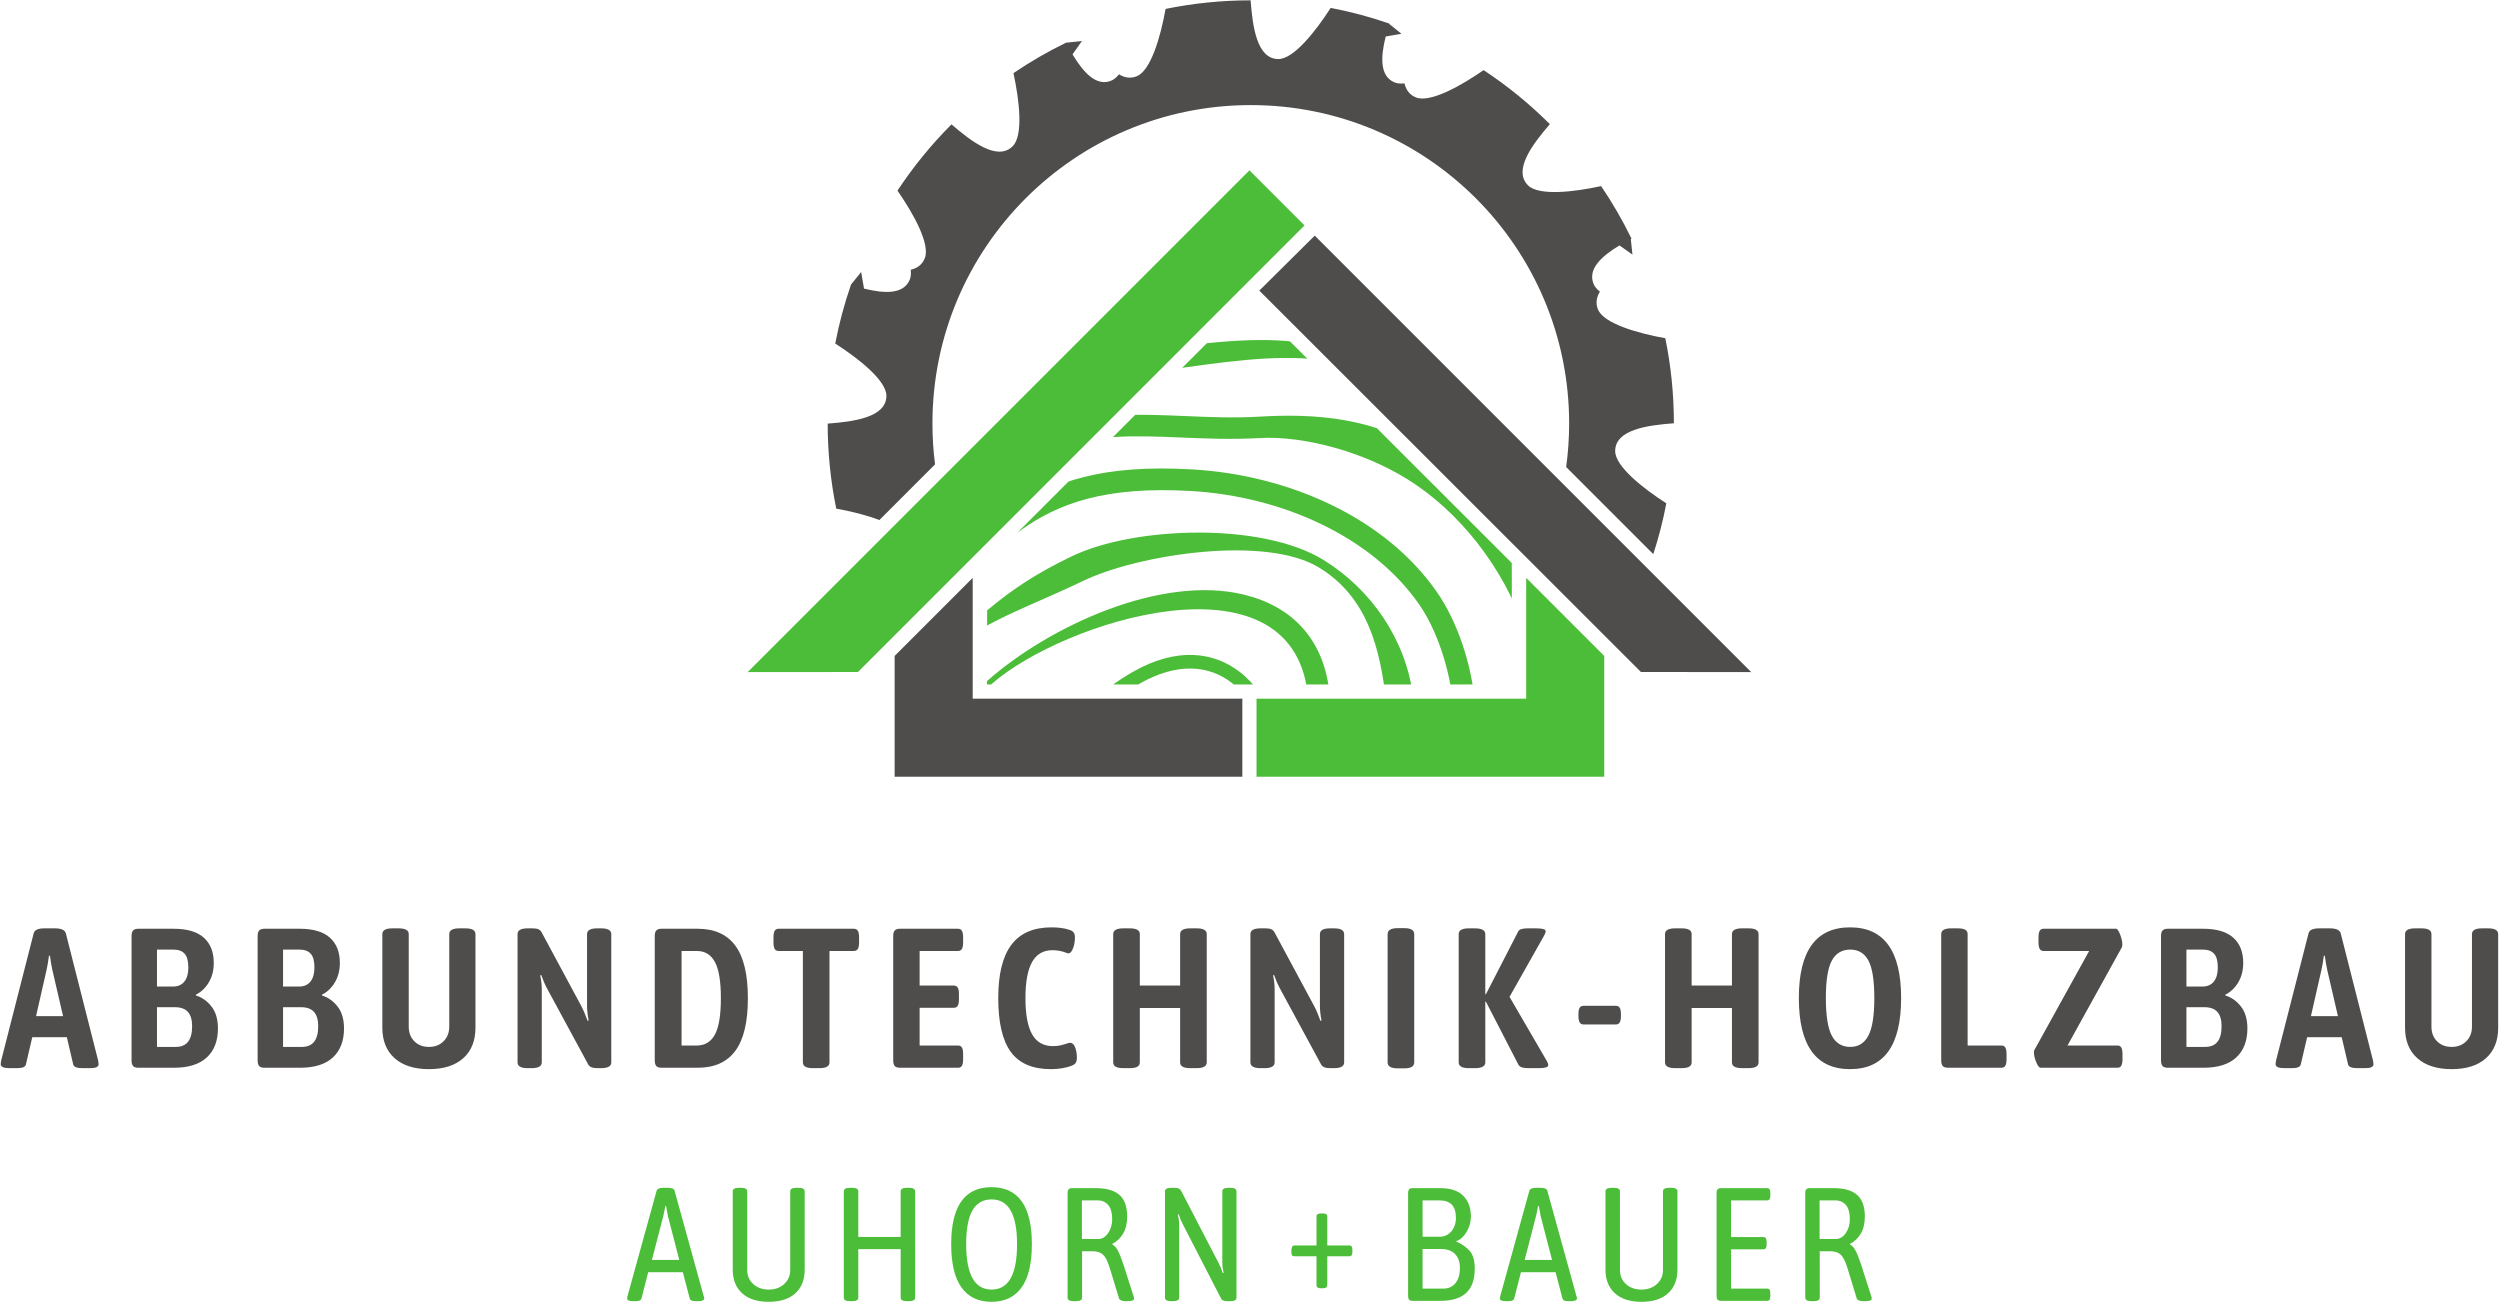 <?xml version="1.0" encoding="UTF-8" standalone="no"?>
<!-- Created with Inkscape (http://www.inkscape.org/) -->

<svg
   version="1.1"
   id="svg2"
   xml:space="preserve"
   width="941.333"
   height="490.667"
   viewBox="0 0 941.333 490.667"
   sodipodi:docname="s47sJuI2dje.eps"
   xmlns:inkscape="http://www.inkscape.org/namespaces/inkscape"
   xmlns:sodipodi="http://sodipodi.sourceforge.net/DTD/sodipodi-0.dtd"
   xmlns="http://www.w3.org/2000/svg"
   xmlns:svg="http://www.w3.org/2000/svg"><defs
     id="defs6"><clipPath
       clipPathUnits="userSpaceOnUse"
       id="clipPath28"><path
         d="m 2787.8,1747.53 h 1483.06 l -0.54,343.14 -741.4,740.81 -740.06,-740.12 z"
         clip-rule="evenodd"
         id="path26" /></clipPath></defs><sodipodi:namedview
     id="namedview4"
     pagecolor=""
     bordercolor="#666666"
     borderopacity="1.0"
     inkscape:pageshadow="2"
     inkscape:pageopacity="0.0"
     inkscape:pagecheckerboard="0" /><g
     id="g8"
     inkscape:groupmode="layer"
     inkscape:label="ink_ext_XXXXXX"
     transform="matrix(1.333,0,0,-1.333,0,490.667)"><g
       id="g10"
       transform="scale(0.1)"><path
         d="m 3758.8,3658.61 c 56.79,-10.85 112.16,-25.71 165.8,-44.3 l -0.33,-1.07 34.41,-27.77 -44.47,-7.63 c -14.22,-56.57 -17.62,-112.05 25.02,-129.71 7.71,-3.2 17.22,-3.93 27.99,-2.74 4.28,-18.02 14.06,-32.1 31.96,-39.52 39.66,-16.43 126.45,31.74 191.55,76.98 67.47,-44.53 130.19,-95.68 187.15,-152.59 -48.45,-56.4 -104.83,-129.74 -61.71,-172.86 30.36,-30.35 129.01,-19.06 206.48,-2.17 32.05,-47.22 60.79,-96.85 85.93,-148.57 l -2.07,-1.09 4.68,-43.81 -36.64,25.91 c -49.65,-29.84 -90.67,-66.47 -73.11,-108.86 3.19,-7.71 9.4,-14.95 17.85,-21.72 -9.72,-15.77 -12.76,-32.65 -5.34,-50.55 16.44,-39.69 112.02,-67.02 190.08,-81.05 15.86,-77.59 24.2,-157.92 24.23,-240.19 -74.13,-5.62 -165.86,-17.62 -165.86,-78.59 0,-42.95 77.77,-104.73 144.49,-147.57 -9.36,-48.98 -21.69,-96.89 -36.84,-143.55 l -246.12,246.12 c 5.53,40.25 8.43,81.35 8.43,123.12 0,496.64 -402.61,899.24 -899.25,899.24 -496.64,0 -899.25,-402.6 -899.25,-899.24 0,-39.17 2.51,-77.76 7.37,-115.6 L 2483.9,2211.89 c -36.36,14.23 -81.37,25.02 -121.7,32.28 -15.88,77.58 -24.21,157.92 -24.24,240.19 74.14,5.62 165.86,17.61 165.86,78.59 0,42.94 -77.77,104.73 -144.49,147.57 10.85,56.79 25.72,112.16 44.3,165.8 l 0.17,-0.06 0.34,1.13 28.4,35.21 8.03,-46.79 c 56.41,-14.13 111.63,-17.39 129.24,25.14 3.19,7.71 3.93,17.21 2.74,27.98 18.02,4.28 32.11,14.07 39.52,31.96 16.43,39.66 -31.74,126.46 -76.98,191.56 44.53,67.47 95.67,130.18 152.59,187.14 56.4,-48.45 129.74,-104.82 172.86,-61.7 30.35,30.35 19.06,129.01 2.17,206.47 47.22,32.05 96.86,60.8 148.57,85.94 l 44.98,4.81 -26.67,-37.72 c 29.96,-50.15 66.83,-91.93 109.54,-74.23 7.71,3.19 14.95,9.39 21.72,17.85 15.77,-9.72 32.65,-12.76 50.54,-5.35 39.7,16.44 67.02,112.03 81.06,190.08 77.59,15.87 157.92,24.21 240.19,24.24 5.62,-74.14 17.61,-165.86 78.59,-165.86 42.94,0 104.73,77.77 147.57,144.49"
         style="fill:#4f4c4c;fill-opacity:1;fill-rule:evenodd;stroke:none"
         id="path12" /><path
         d="M 2111.98,1782.43 3529.3,3199.75 3684.88,3044.17 2423.54,1782.69 2111.98,1782.43"
         style="fill:#4cbd38;fill-opacity:1;fill-rule:evenodd;stroke:none"
         id="path14" /><path
         d="m 4946.62,1782.43 -311.49,0.33 -1077.94,1077.29 156.54,155.28 1232.89,-1232.9"
         style="fill:#4f4c4c;fill-opacity:1;fill-rule:evenodd;stroke:none"
         id="path16" /><path
         d="m 3509.25,1707.45 h -761.67 v 341.19 L 2527.1,1828.13 v -341.17 h 982.15 v 220.49"
         style="fill:#4f4c4c;fill-opacity:1;fill-rule:evenodd;stroke:none"
         id="path18" /><path
         d="m 3549.34,1707.45 h 761.68 v 341.19 l 220.48,-220.51 v -341.17 h -982.16 v 220.49"
         style="fill:#4cbd38;fill-opacity:1;fill-rule:evenodd;stroke:none"
         id="path20" /><g
         id="g22"><g
           id="g24"
           clip-path="url(#clipPath28)"><path
             d="m 3445.3,736.25 c 125.63,7.645 279.82,61.77 430.38,119.355 577.92,220.365 904.67,629.545 710.91,1248.865 -164.56,526.44 -701,871.02 -1186.41,771.27 434.1,-34.88 975.55,-392.98 1102.63,-798.61 184.03,-588.43 -102.61,-955.81 -649.06,-1164.306 -145.55,-55.308 -303.2,-74.32 -422.64,-81.691 -108.98,-6.867 -235.61,-46.899 -368.6,-106.754 47.29,-17.555 95.97,-32.293 145.54,-44.156 88.15,31.332 169.38,51.3 237.25,56.027 z m -557.09,69.82 c 481.4,120.993 1060.6,111.528 1398.73,502.88 312.48,361.64 93.06,854.37 -241.98,1085.94 -157.46,108.97 -334.58,118.03 -486.59,109.2 -73.59,-4.27 -141.09,-1.41 -207.05,1.46 -138.72,5.91 -271.9,11.64 -449.11,-42.76 -18.73,-5.95 -43.48,-13.05 -66.94,-19.69 -135.82,-39.66 -212.06,-55.13 -349.79,-182.4 -56.48,-51.99 -112.07,-95.92 -167.65,-133.22 -6.63,-26.83 -12.37,-54.12 -17.1,-81.92 88.33,45.13 166.93,101.16 228.88,170.98 116.35,107.8 212.13,135.59 332.03,170.52 20.2,5.92 40.85,11.88 68.87,20.65 156.92,47.94 279.73,42.71 408.17,37.25 69.41,-2.82 140.37,-5.91 219.69,-1.41 123.72,7.15 307.29,-39.44 444.11,-133.95 287.28,-198.49 473.49,-650.88 222.97,-940.84 -315.67,-365.2 -887.49,-383.026 -1369.08,-544.041 z m 488.77,286.06 c 275.63,44.16 560.18,122.02 699.1,267.12 152.91,159.38 96.88,485.87 -17.56,649.75 -73.14,105.2 -178.12,188.07 -298.75,246.25 -120.16,57.94 -255.8,91.88 -391.88,99.74 -504.16,29.21 -568.28,-190.21 -886.22,-458.57 -49.67,-41.79 -117.53,-90.01 -194.22,-141.05 1.37,-17.83 2.82,-35.61 5.19,-53.44 l 1.9,-15.19 c 76.96,47.71 152.92,100.7 226.51,162.92 304.2,256.67 363.34,472.09 843.1,444.3 128.18,-7.37 255.99,-39.44 368.51,-93.79 112.08,-54.18 208.78,-130.13 275.73,-226.1 96.61,-138.69 153.83,-436.7 23.47,-572.29 -124.89,-130.13 -398.71,-206.59 -664.43,-249.12 -193.31,-30.61 -421.73,-131.77 -633.6,-242.199 l 23.75,-18.516 c 190.03,86.645 402.35,165.515 619.4,200.185 z m 55.49,132.03 c 122.54,14.47 205.23,66 257.9,147.47 51.58,79.77 72.23,181.66 69.4,288.05 -0.72,24.46 -2.36,48.44 -5.27,71.45 -17.1,142 -101.61,236.07 -240.34,270.04 -234.61,57.45 -550.18,-89.33 -723.75,-242.02 -116.34,-102.56 -276.9,-197.81 -448.66,-282.32 l 10.29,-29.7 c 144.55,68.64 286.82,158.65 449.29,301.83 201.13,176.93 843.46,380.89 892.13,-25.15 2.64,-22.83 4.54,-44.9 5,-65.82 2.65,-94.74 -15.18,-184.48 -59.31,-253.11 -43.29,-66.51 -108.07,-126.37 -210.41,-138.69 -14.28,-1.68 -28.29,-2.87 -42.03,-3.09 -86.69,-2.37 -191.66,-30.38 -296.19,-60.55 -84.51,-24.23 -169.56,-48.71 -243.88,-57.49 -123.18,-14.96 -196.86,-53.39 -256,-99.74 l 19.75,-21.34 c 60.77,37.26 130.63,66.96 239.34,80.02 78.14,9.27 166.01,34.66 253.62,59.85 100.7,28.97 202.86,54.86 281.64,56.99 17.37,0.46 33.29,1.41 47.48,3.32 z m -235.52,37.75 c 160.01,31.8 375.16,25.16 412.46,224.65 9.73,52.72 4.54,110.17 -14.02,162.66 -18.46,52.71 -50.3,100.69 -93.78,133.94 -73.14,56.27 -177.39,71.23 -302.74,-0.72 -83.15,-47.99 -179.58,-131.55 -279.55,-218.24 -158.84,-137.95 -327.21,-284.22 -459.03,-299.92 166.75,19.97 360.51,163.88 483.96,270.95 98.61,85.51 193.3,167.65 273.81,213.96 109.53,62.95 198.49,51.08 260.08,3.82 37.48,-28.74 65.04,-70.32 81.15,-116.39 16.19,-46.31 20.91,-96.88 12.37,-143.19 -32.3,-173.34 -235.07,-164.56 -381.89,-193.76 -123.9,-24.7 -244.07,-48.67 -400.81,-63.63 -96.88,-9.29 -164.83,-90.02 -249.62,-129.91 l 0.27,-0.23 c 82.15,34.43 164.11,83.6 252.9,92.11 159.37,15.24 280.45,39.2 404.44,63.9 z m 718.11,441.7 c 13.55,-112.57 -47.03,-272.86 -106.44,-369.51 153.02,93.1 206.14,184.26 182.85,378.75 -19.19,159.37 -117.26,303.02 -253.34,386.61 -174.03,107.12 -533.63,94.74 -709.29,10.69 -206.13,-98.34 -271.45,-185.71 -461.21,-350.27 -41.3,-35.61 -76.96,-66.73 -108.25,-79.56 43.67,17.84 83.6,52.49 129.63,92.38 179.75,155.79 274.55,173.62 472.76,268.36 154.37,73.59 513.71,129.4 664.71,36.3 137.55,-84.29 171.48,-229.84 188.58,-373.75 z m -446.02,-192.85 c 33.75,95.02 2.46,199.04 -103.52,224.65 -47.49,11.41 -90.25,-8.55 -146.73,-37.52 -52.95,-27.07 -106.62,-64.82 -152.01,-107.3 -70.23,-65.82 -109.26,-115.44 -109.71,-160.57 -0.91,-89.73 94.52,-45.57 150.56,-36.79 -51.77,-4.05 -76.24,1.68 -83.33,13.78 -33.94,58.17 422.91,416.05 367.33,125.62 -53.86,-151.27 -323.4,-208.26 -463.95,-225.59 149.11,8.32 476.32,21.83 541.36,203.72 z M 2416.35,1297.53 c 157.93,58.17 153.19,167.65 373.52,324.39 -238.34,-134.17 -251.71,-215.63 -393.26,-284.27 6.19,-13.51 12.83,-27.07 19.74,-40.12 z m -131.81,583.7 c 87.87,72.91 155.83,155.56 191.21,244.84 -45.39,-53.67 -109.7,-110.2 -186.39,-165.74 -2.45,-26.15 -4.09,-52.49 -4.82,-79.1 z m 215.14,647.83 c 286.46,160.98 558.55,319.85 680.9,339.08 -160.56,2.6 -311.85,-35.6 -454.29,-95.23 -86.43,-70.51 -162.93,-152.7 -226.61,-243.85 z M 3271,2694.3 c -329.58,-46.07 -636.87,-185.43 -862.47,-318.66 l -15.65,-32.52 c 263.09,133.45 604.3,250.99 886.22,290.42 345.31,48.22 585.38,93.79 842.83,-182.62 C 3848.56,2744.66 3646.7,2746.79 3271,2694.3 Z M 3621.5,658.387 c 180.76,21.371 347.23,82.644 491.6,173.25 -81.96,-26.973 -174.3,-50.719 -279.55,-78.282 -52.4,-13.738 -107.52,-28.015 -161.19,-42.253 l -92.61,-25.157 -133,-36.113 c 57.5,-1.414 115.9,1.41 174.75,8.555"
             style="fill:#4cbd38;fill-opacity:1;fill-rule:evenodd;stroke:none"
             id="path30" /></g></g><path
         d="m 26.672,663.703 c -16.453,0 -24.68,3.738 -24.68,11.219 0,1.121 0.371,4.301 1.121,9.535 L 95.109,1044.59 c 2.242,9.35 12.34,14.02 30.289,14.02 h 29.731 c 17.953,0 28.234,-4.67 30.851,-14.02 l 91.434,-360.133 c 0.75,-5.234 1.125,-8.414 1.125,-9.535 0,-7.481 -7.664,-11.219 -23,-11.219 h -22.437 c -16.082,0 -24.868,3.555 -26.364,10.656 l -17.949,76.852 H 91.184 L 73.231,674.359 C 71.738,667.258 63.695,663.703 49.109,663.703 Z M 178.129,810.668 147.84,941.371 c -2.621,11.965 -4.863,25.242 -6.735,39.828 h -2.804 c -1.867,-14.586 -4.113,-27.863 -6.731,-39.828 L 101.84,810.668 Z M 390.672,664.824 c -6.731,0 -11.594,1.59 -14.586,4.77 -2.988,3.176 -4.484,8.504 -4.484,15.984 v 351.712 c 0,7.11 1.496,12.25 4.484,15.43 2.992,3.18 7.855,4.77 14.586,4.77 h 99.289 c 38.516,0 67.125,-8.42 85.824,-25.24 18.695,-16.84 28.047,-40.578 28.047,-71.246 0,-20.941 -4.676,-39.266 -14.023,-54.973 -9.348,-15.707 -21.504,-27.301 -36.461,-34.777 v -2.246 c 17.203,-5.235 31.879,-15.613 44.035,-31.133 12.152,-15.52 18.23,-36.18 18.23,-61.984 0,-35.153 -10.472,-62.453 -31.414,-81.899 -20.945,-19.445 -51.984,-29.168 -93.117,-29.168 z m 98.164,229.426 c 13.836,0 24.496,4.676 31.977,14.023 7.476,9.352 11.218,22.629 11.218,39.829 0,17.953 -3.461,30.851 -10.375,38.707 -6.922,7.851 -17.672,11.781 -32.258,11.781 H 443.402 V 894.25 Z m 7.855,-170.527 c 30.664,0 45.997,19.449 45.997,58.34 0,18.324 -4.02,31.882 -12.059,40.667 -8.043,8.79 -20.289,13.18 -36.742,13.18 H 443.402 V 723.723 Z M 746.82,664.824 c -6.73,0 -11.593,1.59 -14.586,4.77 -2.988,3.176 -4.488,8.504 -4.488,15.984 v 351.712 c 0,7.11 1.5,12.25 4.488,15.43 2.993,3.18 7.856,4.77 14.586,4.77 h 99.289 c 38.516,0 67.125,-8.42 85.825,-25.24 18.695,-16.84 28.046,-40.578 28.046,-71.246 0,-20.941 -4.675,-39.266 -14.023,-54.973 -9.352,-15.707 -21.504,-27.301 -36.465,-34.777 v -2.246 c 17.203,-5.235 31.883,-15.613 44.039,-31.133 12.153,-15.52 18.227,-36.18 18.227,-61.984 0,-35.153 -10.469,-62.453 -31.41,-81.899 -20.946,-19.445 -51.985,-29.168 -93.118,-29.168 z m 98.164,229.426 c 13.836,0 24.496,4.676 31.977,14.023 7.477,9.352 11.215,22.629 11.215,39.829 0,17.953 -3.457,30.851 -10.375,38.707 -6.918,7.851 -17.668,11.781 -32.254,11.781 H 799.551 V 894.25 Z m 7.852,-170.527 c 30.668,0 46,19.449 46,58.34 0,18.324 -4.02,31.882 -12.059,40.667 -8.043,8.79 -20.289,13.18 -36.742,13.18 H 799.551 V 723.723 Z m 358.954,-62.825 c -41.51,0 -73.86,10.286 -97.04,30.852 -23.19,20.57 -34.78,49.363 -34.78,86.387 v 264.203 c 0,10.85 9.53,16.27 28.61,16.27 h 17.39 c 19.07,0 28.6,-5.42 28.6,-16.27 V 780.941 c 0,-16.828 5.24,-30.574 15.71,-41.23 10.47,-10.66 24.31,-15.988 41.51,-15.988 16.83,0 30.57,5.328 41.23,15.988 10.66,10.656 15.99,24.402 15.99,41.23 v 261.399 c 0,10.85 9.53,16.27 28.61,16.27 h 16.83 c 19.07,0 28.6,-5.42 28.6,-16.27 V 778.137 c 0,-37.024 -11.5,-65.817 -34.5,-86.387 -23,-20.566 -55.25,-30.852 -96.76,-30.852 z m 278.74,2.805 c -19.07,0 -28.61,5.422 -28.61,16.266 v 362.371 c 0,10.85 9.54,16.27 28.61,16.27 h 14.58 c 6.73,0 12.16,-0.93 16.27,-2.81 4.11,-1.86 7.48,-5.6 10.1,-11.21 l 111.06,-206.434 c 4.49,-8.226 10.29,-21.879 17.39,-40.949 l 2.81,1.125 c -2.99,14.957 -4.49,28.981 -4.49,42.07 v 201.938 c 0,10.85 9.54,16.27 28.61,16.27 h 11.22 c 19.07,0 28.61,-5.42 28.61,-16.27 V 679.969 c 0,-10.844 -9.54,-16.266 -28.61,-16.266 h -11.22 c -6.73,0 -12.34,0.934 -16.83,2.805 -4.49,1.867 -7.85,5.422 -10.1,10.66 l -116.11,214.281 c -3.74,6.731 -8.79,18.508 -15.15,35.34 l -2.8,-1.125 c 2.99,-13.836 4.49,-26.551 4.49,-38.144 V 679.969 c 0,-10.844 -9.54,-16.266 -28.61,-16.266 z m 378.02,1.121 c -6.73,0 -11.59,1.59 -14.59,4.77 -2.98,3.176 -4.48,8.504 -4.48,15.984 v 351.152 c 0,7.48 1.5,12.81 4.48,15.99 3,3.18 7.86,4.77 14.59,4.77 h 102.09 c 47.5,0 83.02,-15.99 106.58,-47.96 23.57,-31.975 35.34,-81.436 35.34,-148.374 0,-66.937 -11.77,-116.398 -35.34,-148.371 -23.56,-31.972 -59.08,-47.961 -106.58,-47.961 z m 99.85,62.828 c 22.81,0 39.83,10.375 51.05,31.133 11.21,20.754 16.82,54.879 16.82,102.371 0,47.492 -5.61,81.617 -16.82,102.371 -11.22,20.754 -28.24,31.133 -51.05,31.133 h -43.19 V 727.652 Z m 328.1,-63.949 c -19.07,0 -28.61,5.422 -28.61,16.266 V 994.66 h -68.43 c -5.24,0 -8.98,1.965 -11.23,5.89 -2.24,3.93 -3.36,10 -3.36,18.24 v 14.58 c 0,8.22 1.12,14.3 3.36,18.23 2.25,3.92 5.99,5.89 11.23,5.89 h 212.03 c 5.24,0 9.07,-1.87 11.5,-5.61 2.44,-3.74 3.65,-9.91 3.65,-18.51 v -14.58 c 0,-8.61 -1.21,-14.78 -3.65,-18.52 -2.43,-3.739 -6.26,-5.61 -11.5,-5.61 h -68.43 V 679.969 c 0,-10.844 -9.54,-16.266 -28.61,-16.266 z m 245.64,1.121 c -6.73,0 -11.59,1.59 -14.59,4.77 -2.99,3.176 -4.48,8.504 -4.48,15.984 v 351.152 c 0,7.48 1.49,12.81 4.48,15.99 3,3.18 7.86,4.77 14.59,4.77 h 163.8 c 5.23,0 8.97,-1.97 11.22,-5.89 2.24,-3.93 3.36,-10.01 3.36,-18.23 v -14.58 c 0,-8.24 -1.12,-14.31 -3.36,-18.24 -2.25,-3.925 -5.99,-5.89 -11.22,-5.89 h -108.27 v -97.605 h 96.49 c 5.23,0 8.97,-1.961 11.22,-5.887 2.24,-3.93 3.36,-10.004 3.36,-18.234 v -14.582 c 0,-8.227 -1.12,-14.305 -3.36,-18.231 -2.25,-3.93 -5.99,-5.891 -11.22,-5.891 h -96.49 V 727.652 h 108.83 c 4.86,0 8.41,-1.871 10.66,-5.609 2.24,-3.742 3.36,-9.91 3.36,-18.516 v -14.582 c 0,-8.601 -1.12,-14.773 -3.36,-18.511 -2.25,-3.739 -5.8,-5.61 -10.66,-5.61 z m 426.27,-3.926 c -51.61,0 -89.29,16.176 -113.03,48.52 -23.75,32.352 -35.63,83.117 -35.63,152.297 0,67.316 12.34,117.426 37.03,150.335 24.68,32.91 62.45,49.36 113.31,49.36 20.57,0 37.77,-2.43 51.61,-7.29 5.6,-1.87 9.53,-4.67 11.78,-8.41 2.24,-3.74 3.17,-8.6 2.8,-14.59 0,-11.22 -2.15,-21.78 -6.45,-31.69 -4.3,-9.91 -9.82,-13.371 -16.55,-10.379 -12.71,5.234 -26.17,7.855 -40.39,7.855 -25.8,0 -44.97,-11.125 -57.49,-33.379 -12.53,-22.25 -18.8,-56.187 -18.8,-101.812 0,-45.996 6.27,-80.121 18.8,-102.371 12.52,-22.25 32.25,-33.375 59.17,-33.375 8.23,0 15.43,0.746 21.6,2.242 6.17,1.496 13.19,3.555 21.04,6.168 2.24,0.75 3.93,1.125 5.05,1.125 6.36,0 11.22,-4.207 14.58,-12.621 3.37,-8.414 5.05,-18.606 5.05,-30.57 0,-5.239 -1.03,-9.633 -3.09,-13.184 -2.05,-3.555 -6.07,-6.453 -12.05,-8.695 -6.36,-2.618 -14.78,-4.86 -25.25,-6.731 -10.47,-1.871 -21.5,-2.805 -33.09,-2.805 z m 204.69,2.805 c -19.07,0 -28.61,5.422 -28.61,16.266 v 362.371 c 0,10.85 9.54,16.27 28.61,16.27 h 18.51 c 18.7,0 28.05,-5.42 28.05,-16.27 V 897.055 h 113.87 v 145.285 c 0,10.85 9.54,16.27 28.61,16.27 h 17.95 c 19.07,0 28.61,-5.42 28.61,-16.27 V 679.969 c 0,-10.844 -9.54,-16.266 -28.61,-16.266 h -17.95 c -19.07,0 -28.61,5.422 -28.61,16.266 V 833.668 H 3219.66 V 679.969 c 0,-10.844 -9.35,-16.266 -28.05,-16.266 z m 387.56,0 c -19.07,0 -28.61,5.422 -28.61,16.266 v 362.371 c 0,10.85 9.54,16.27 28.61,16.27 h 14.58 c 6.74,0 12.16,-0.93 16.27,-2.81 4.12,-1.86 7.48,-5.6 10.1,-11.21 l 111.07,-206.434 c 4.48,-8.226 10.28,-21.879 17.39,-40.949 l 2.8,1.125 c -2.99,14.957 -4.49,28.981 -4.49,42.07 v 201.938 c 0,10.85 9.54,16.27 28.61,16.27 h 11.22 c 19.07,0 28.61,-5.42 28.61,-16.27 V 679.969 c 0,-10.844 -9.54,-16.266 -28.61,-16.266 h -11.22 c -6.73,0 -12.34,0.934 -16.83,2.805 -4.48,1.867 -7.85,5.422 -10.09,10.66 l -116.12,214.281 c -3.74,6.731 -8.79,18.508 -15.15,35.34 l -2.8,-1.125 c 2.99,-13.836 4.48,-26.551 4.48,-38.144 V 679.969 c 0,-10.844 -9.53,-16.266 -28.6,-16.266 z m 387.56,-0.562 c -19.08,0 -28.61,5.609 -28.61,16.828 v 362.371 c 0,11.22 9.53,16.83 28.61,16.83 h 18.51 c 18.7,0 28.05,-5.61 28.05,-16.83 V 679.969 c 0,-11.219 -9.35,-16.828 -28.05,-16.828 z m 200.76,0.562 c -19.07,0 -28.6,5.422 -28.6,16.266 v 362.371 c 0,10.85 9.53,16.27 28.6,16.27 h 16.83 c 19.82,0 29.73,-5.42 29.73,-16.27 V 872.934 l 1.68,-0.559 90.88,176.695 c 1.87,3.74 5.04,6.27 9.53,7.57 4.49,1.32 10.48,1.97 17.96,1.97 h 23.55 c 17.95,0 26.93,-2.62 26.93,-7.86 0,-2.98 -1.31,-6.91 -3.93,-11.77 L 4263.98,865.082 4370,682.773 c 2.24,-4.113 3.36,-7.664 3.36,-10.656 0,-5.609 -8.79,-8.414 -26.36,-8.414 h -28.61 c -7.85,0 -14.12,0.652 -18.79,1.961 -4.68,1.313 -8.14,3.836 -10.38,7.574 l -92,178.379 -1.68,-0.558 v -171.09 c 0,-10.844 -9.91,-16.266 -29.73,-16.266 z m 324.23,123.406 c -5.24,0 -8.98,1.965 -11.22,5.891 -2.24,3.926 -3.36,10.004 -3.36,18.23 v 4.489 c 0,8.601 1.12,14.773 3.36,18.511 2.24,3.739 5.98,5.61 11.22,5.61 h 90.87 c 5.24,0 8.98,-1.871 11.22,-5.61 2.25,-3.738 3.37,-9.91 3.37,-18.511 v -4.489 c 0,-8.226 -1.12,-14.304 -3.37,-18.23 -2.24,-3.926 -5.98,-5.891 -11.22,-5.891 z M 4731.8,663.703 c -19.07,0 -28.6,5.422 -28.6,16.266 v 362.371 c 0,10.85 9.53,16.27 28.6,16.27 h 18.52 c 18.7,0 28.05,-5.42 28.05,-16.27 V 897.055 h 113.87 v 145.285 c 0,10.85 9.53,16.27 28.61,16.27 h 17.95 c 19.07,0 28.61,-5.42 28.61,-16.27 V 679.969 c 0,-10.844 -9.54,-16.266 -28.61,-16.266 h -17.95 c -19.08,0 -28.61,5.422 -28.61,16.266 V 833.668 H 4778.37 V 679.969 c 0,-10.844 -9.35,-16.266 -28.05,-16.266 z m 494.15,-2.805 c -96.49,0 -144.73,66.942 -144.73,200.817 0,133.133 48.24,199.695 144.73,199.695 96.1,0 144.16,-66.562 144.16,-199.695 0,-133.875 -48.06,-200.817 -144.16,-200.817 z m 0.56,62.825 c 22.81,0 39.83,10.562 51.04,31.695 11.22,21.129 16.83,56.562 16.83,106.297 0,49.742 -5.51,84.988 -16.54,105.742 -11.04,20.754 -28.15,31.133 -51.33,31.133 -23.56,0 -40.95,-10.379 -52.17,-31.133 -11.22,-20.754 -16.83,-56 -16.83,-105.742 0,-49.735 5.61,-85.168 16.83,-106.297 11.22,-21.133 28.61,-31.695 52.17,-31.695 z m 275.93,-58.899 c -6.73,0 -11.6,1.59 -14.58,4.77 -3,3.176 -4.49,8.504 -4.49,15.984 v 356.762 c 0,10.85 9.53,16.27 28.61,16.27 h 17.39 c 10.09,0 17.38,-1.31 21.87,-3.93 4.49,-2.61 6.73,-6.73 6.73,-12.34 V 727.652 h 95.37 c 5.23,0 8.97,-1.964 11.21,-5.89 2.25,-3.926 3.37,-10.004 3.37,-18.235 v -14.582 c 0,-8.226 -1.12,-14.304 -3.37,-18.23 -2.24,-3.926 -5.98,-5.891 -11.21,-5.891 z m 261.91,0 c -4.12,0 -8.32,5.235 -12.62,15.707 -4.3,10.473 -6.46,19.633 -6.46,27.489 0,2.988 0.19,4.859 0.57,5.605 L 5901.21,994.66 H 5772.2 c -4.86,0 -8.41,1.965 -10.66,5.89 -2.24,3.93 -3.36,10.38 -3.36,19.35 v 12.9 c 0,8.61 1.12,14.87 3.36,18.8 2.25,3.92 5.8,5.89 10.66,5.89 h 204.75 c 3.74,0 7.66,-5.42 11.78,-16.27 4.11,-10.84 6.17,-20.01 6.17,-27.49 0,-3.74 -0.38,-6.54 -1.13,-8.41 l -153.7,-277.668 h 141.36 c 4.87,0 8.42,-1.964 10.66,-5.89 2.25,-3.926 3.37,-10.192 3.37,-18.793 v -13.465 c 0,-8.598 -1.12,-14.863 -3.37,-18.789 -2.24,-3.926 -5.79,-5.891 -10.66,-5.891 z m 358.95,0 c -6.73,0 -11.6,1.59 -14.59,4.77 -2.99,3.176 -4.48,8.504 -4.48,15.984 v 351.712 c 0,7.11 1.49,12.25 4.48,15.43 2.99,3.18 7.86,4.77 14.59,4.77 h 99.29 c 38.52,0 67.12,-8.42 85.82,-25.24 18.7,-16.84 28.05,-40.578 28.05,-71.246 0,-20.941 -4.68,-39.266 -14.03,-54.973 -9.34,-15.707 -21.5,-27.301 -36.46,-34.777 v -2.246 c 17.21,-5.235 31.88,-15.613 44.04,-31.133 12.15,-15.52 18.23,-36.18 18.23,-61.984 0,-35.153 -10.47,-62.453 -31.42,-81.899 -20.94,-19.445 -51.98,-29.168 -93.11,-29.168 z m 98.16,229.426 c 13.84,0 24.5,4.676 31.98,14.023 7.48,9.352 11.22,22.629 11.22,39.829 0,17.953 -3.46,30.851 -10.38,38.707 -6.92,7.851 -17.67,11.781 -32.25,11.781 h -46 V 894.25 Z m 7.86,-170.527 c 30.66,0 45.99,19.449 45.99,58.34 0,18.324 -4.02,31.882 -12.06,40.667 -8.04,8.79 -20.28,13.18 -36.74,13.18 h -50.48 V 723.723 Z m 223.2,-60.02 c -16.45,0 -24.68,3.738 -24.68,11.219 0,1.121 0.37,4.301 1.12,9.535 l 92,360.133 c 2.24,9.35 12.34,14.02 30.29,14.02 h 29.73 c 17.95,0 28.23,-4.67 30.85,-14.02 l 91.43,-360.133 c 0.75,-5.234 1.13,-8.414 1.13,-9.535 0,-7.481 -7.67,-11.219 -23,-11.219 h -22.44 c -16.08,0 -24.87,3.555 -26.37,10.656 l -17.95,76.852 h -97.6 l -17.95,-76.852 c -1.5,-7.101 -9.54,-10.656 -24.12,-10.656 z m 151.46,146.965 -30.29,130.703 c -2.62,11.965 -4.87,25.242 -6.74,39.828 h -2.8 c -1.87,-14.586 -4.11,-27.863 -6.73,-39.828 l -29.73,-130.703 z m 321.36,-149.77 c -41.51,0 -73.86,10.286 -97.04,30.852 -23.19,20.57 -34.78,49.363 -34.78,86.387 v 264.203 c 0,10.85 9.54,16.27 28.61,16.27 h 17.39 c 19.07,0 28.61,-5.42 28.61,-16.27 V 780.941 c 0,-16.828 5.23,-30.574 15.7,-41.23 10.47,-10.66 24.31,-15.988 41.51,-15.988 16.83,0 30.57,5.328 41.23,15.988 10.66,10.656 15.99,24.402 15.99,41.23 v 261.399 c 0,10.85 9.54,16.27 28.61,16.27 H 7028 c 19.07,0 28.61,-5.42 28.61,-16.27 V 778.137 c 0,-37.024 -11.5,-65.817 -34.5,-86.387 -23,-20.566 -55.25,-30.852 -96.77,-30.852"
         style="fill:#4f4c4c;fill-opacity:1;fill-rule:nonzero;stroke:none"
         id="path32" /><path
         d="m 1788.25,5.5 c -11.22,0 -16.83,2.578 -16.83,7.734 0,0.906 0.31,2.879 0.91,5.91 l 82.33,297.911 c 1.82,5.765 7.88,8.644 18.19,8.644 h 14.55 c 10.92,0 16.98,-2.879 18.2,-8.644 l 82.32,-297.911 c 0.91,-2.121 1.37,-4.094 1.37,-5.91 0,-2.43 -1.45,-4.324 -4.33,-5.688 C 1982.08,6.184 1977.91,5.5 1972.45,5.5 h -7.73 c -9.7,0 -15.16,2.426 -16.37,7.277 l -19.56,74.594 H 1831 L 1811.9,12.777 C 1810.69,7.926 1805.23,5.5 1795.53,5.5 Z m 130.54,116.434 -32.3,124.625 c -0.91,3.941 -2.58,13.187 -5,27.746 h -2.28 c -0.6,-2.125 -1.21,-5.61 -1.82,-10.465 l -3.63,-17.281 -32.3,-124.625 z M 2171.62,3.68 c -32.44,0 -57.53,8.035 -75.27,24.106 -17.74,16.074 -26.61,38.508 -26.61,67.316 V 315.691 c 0,6.672 5.76,10.008 17.28,10.008 h 6.37 c 11.52,0 17.29,-3.336 17.29,-10.008 V 93.738 c 0,-16.375 5.68,-29.719 17.05,-40.027 11.38,-10.309 26,-15.461 43.89,-15.461 17.59,0 32.07,5.227 43.44,15.688 11.37,10.465 17.06,23.73 17.06,39.801 V 315.691 c 0,6.672 5.76,10.008 17.28,10.008 h 6.37 c 11.52,0 17.28,-3.336 17.28,-10.008 V 95.102 c 0,-28.809 -8.8,-51.242 -26.38,-67.316 -17.59,-16.07 -42.6,-24.106 -75.05,-24.106 z M 2400.81,5.5 c -11.52,0 -17.28,3.336 -17.28,10.008 V 315.691 c 0,6.672 5.76,10.008 17.28,10.008 h 6.82 c 11.22,0 16.83,-3.336 16.83,-10.008 V 186.977 h 119.62 v 128.714 c 0,6.672 5.76,10.008 17.28,10.008 h 6.37 c 11.52,0 17.28,-3.336 17.28,-10.008 V 15.508 C 2585.01,8.836 2579.25,5.5 2567.73,5.5 h -6.37 c -11.52,0 -17.28,3.336 -17.28,10.008 V 152.406 H 2424.46 V 15.508 C 2424.46,8.836 2418.85,5.5 2407.63,5.5 Z m 399.74,-1.82 c -36.99,0 -65.19,13.492 -84.59,40.481 -19.41,26.988 -29.11,67.77 -29.11,122.348 0,107.34 37.9,161.012 113.7,161.012 76.11,0 114.16,-53.672 114.16,-161.012 0,-54.578 -9.7,-95.36 -29.1,-122.348 C 2866.2,17.172 2837.85,3.68 2800.55,3.68 Z m 0.46,34.57 c 47.91,0 71.86,42.75 71.86,128.258 0,84.297 -23.95,126.441 -71.86,126.441 -23.96,0 -41.92,-10.234 -53.9,-30.699 -11.97,-20.469 -17.97,-52.383 -17.97,-95.742 C 2729.14,81 2753.1,38.25 2801.01,38.25 Z M 3032.93,5.5 c -11.53,0 -17.29,3.336 -17.29,10.008 V 311.145 c 0,4.851 0.99,8.335 2.96,10.46 1.97,2.122 5.08,3.184 9.32,3.184 h 67.31 c 30.02,0 52.31,-6.367 66.87,-19.101 14.55,-12.739 21.83,-33.204 21.83,-61.403 0,-18.801 -3.72,-34.644 -11.15,-47.527 -7.42,-12.891 -17.66,-22.668 -30.7,-29.34 v -1.816 c 6.07,-3.036 11.37,-8.95 15.92,-17.743 4.55,-8.793 9.71,-21.832 15.46,-39.113 l 28.66,-89.602 c 0.91,-2.73 1.36,-4.851 1.36,-6.367 0,-4.852 -5.91,-7.277 -17.73,-7.277 h -7.73 c -4.25,0 -7.97,0.684 -11.15,2.047 -3.18,1.363 -5.08,3.109 -5.68,5.23 l -27.29,89.145 c -5.46,17.285 -11.6,29.035 -18.43,35.25 -6.81,6.215 -16.9,9.324 -30.24,9.324 h -28.65 V 15.508 C 3056.58,8.836 3050.81,5.5 3039.29,5.5 Z m 69.13,175.563 c 10.91,0 20.24,5.535 27.97,16.601 7.73,11.066 11.6,24.18 11.6,39.344 0,17.89 -3.72,31.23 -11.15,40.023 -7.42,8.797 -17.81,13.192 -31.15,13.192 h -43.21 V 181.063 Z M 3308.05,5.5 c -11.53,0 -17.29,3.336 -17.29,10.008 V 315.691 c 0,6.672 5.76,10.008 17.29,10.008 h 10.91 c 4.55,0 8.19,-0.683 10.92,-2.047 2.73,-1.363 5,-3.714 6.82,-7.05 l 105.52,-203.309 c 4.24,-7.883 8.19,-17.434 11.83,-28.652 l 2.27,0.91 c -2.43,10.613 -3.64,20.617 -3.64,30.019 v 200.121 c 0,6.672 5.77,10.008 17.29,10.008 h 5.45 c 11.53,0 17.29,-3.336 17.29,-10.008 V 15.508 C 3492.71,8.836 3486.95,5.5 3475.42,5.5 h -9.55 c -8.49,0 -13.94,2.273 -16.37,6.824 L 3341.25,222.453 c -4.25,7.883 -8.19,17.434 -11.82,28.652 l -2.28,-0.906 c 2.42,-10.613 3.64,-20.621 3.64,-30.019 V 15.508 C 3330.79,8.836 3325.03,5.5 3313.5,5.5 Z m 682.14,0.91 c -4.55,0 -7.8,1.059 -9.78,3.184 -1.97,2.121 -2.95,5.609 -2.95,10.461 V 311.145 c 0,4.851 0.98,8.335 2.95,10.46 1.98,2.122 5.23,3.184 9.78,3.184 h 78.69 c 28.5,0 49.95,-7.199 64.35,-21.605 14.41,-14.403 21.61,-34.036 21.61,-58.899 0,-15.164 -4.09,-29.566 -12.28,-43.211 -8.18,-13.644 -17.74,-22.285 -28.65,-25.926 v -1.816 c 11.82,-4.246 23.42,-11.828 34.79,-22.742 11.37,-10.914 17.06,-28.5 17.06,-52.762 0,-31.23 -8.12,-54.273 -24.34,-69.133 -16.22,-14.855 -40.4,-22.285 -72.54,-22.285 z m 75.5,181.02 c 13.95,0 25.25,5.078 33.89,15.238 8.64,10.156 12.96,22.816 12.96,37.977 0,16.984 -3.86,29.488 -11.6,37.527 -7.73,8.031 -19.78,12.051 -36.15,12.051 h -46.4 V 187.43 Z m 11.38,-146.453 c 14.55,0 26,5.23 34.34,15.691 8.33,10.461 12.5,24.789 12.5,42.98 0,16.676 -4.62,29.715 -13.87,39.118 -9.25,9.398 -22.36,14.097 -39.34,14.097 h -52.31 V 40.977 Z M 4253.49,5.5 c -11.22,0 -16.83,2.578 -16.83,7.734 0,0.906 0.3,2.879 0.91,5.91 l 82.32,297.911 c 1.82,5.765 7.89,8.644 18.2,8.644 h 14.55 c 10.92,0 16.99,-2.879 18.2,-8.644 l 82.32,-297.911 c 0.91,-2.121 1.36,-4.094 1.36,-5.91 0,-2.43 -1.43,-4.324 -4.32,-5.688 C 4447.32,6.184 4443.16,5.5 4437.7,5.5 h -7.74 c -9.7,0 -15.16,2.426 -16.37,7.277 l -19.56,74.594 h -97.79 l -19.1,-74.594 C 4275.93,7.926 4270.47,5.5 4260.77,5.5 Z m 130.54,116.434 -32.3,124.625 c -0.91,3.941 -2.57,13.187 -5,27.746 h -2.28 c -0.6,-2.125 -1.21,-5.61 -1.81,-10.465 L 4339,246.559 4306.71,121.934 Z M 4636.86,3.68 c -32.44,0 -57.53,8.035 -75.27,24.106 -17.74,16.074 -26.61,38.508 -26.61,67.316 V 315.691 c 0,6.672 5.76,10.008 17.29,10.008 h 6.36 c 11.53,0 17.29,-3.336 17.29,-10.008 V 93.738 c 0,-16.375 5.68,-29.719 17.05,-40.027 11.37,-10.309 26,-15.461 43.89,-15.461 17.59,0 32.07,5.227 43.44,15.688 11.37,10.465 17.06,23.73 17.06,39.801 V 315.691 c 0,6.672 5.76,10.008 17.28,10.008 h 6.37 c 11.52,0 17.28,-3.336 17.28,-10.008 V 95.102 c 0,-28.809 -8.79,-51.242 -26.38,-67.316 -17.59,-16.07 -42.6,-24.106 -75.05,-24.106 z m 224.19,2.73 c -4.25,0 -7.35,1.059 -9.33,3.184 -1.97,2.121 -2.95,5.609 -2.95,10.461 V 311.145 c 0,4.851 0.98,8.335 2.95,10.46 1.98,2.122 5.08,3.184 9.33,3.184 h 130.99 c 5.76,0 8.64,-4.547 8.64,-13.644 v -7.278 c 0,-9.097 -2.88,-13.644 -8.64,-13.644 H 4889.7 V 186.52 h 91.87 c 5.77,0 8.65,-4.547 8.65,-13.641 v -7.277 c 0,-9.102 -2.88,-13.649 -8.65,-13.649 H 4889.7 V 40.977 h 102.34 c 3.03,0 5.23,-1.062 6.59,-3.184 1.37,-2.125 2.05,-5.609 2.05,-10.461 v -7.277 c 0,-4.852 -0.68,-8.34 -2.05,-10.461 -1.36,-2.125 -3.56,-3.184 -6.59,-3.184 z M 5116.61,5.5 c -11.52,0 -17.28,3.336 -17.28,10.008 V 311.145 c 0,4.851 0.99,8.335 2.96,10.46 1.97,2.122 5.08,3.184 9.32,3.184 h 67.31 c 30.02,0 52.31,-6.367 66.87,-19.101 14.55,-12.739 21.82,-33.204 21.82,-61.403 0,-18.801 -3.71,-34.644 -11.14,-47.527 -7.43,-12.891 -17.66,-22.668 -30.7,-29.34 v -1.816 c 6.07,-3.036 11.37,-8.95 15.92,-17.743 4.55,-8.793 9.7,-21.832 15.46,-39.113 l 28.66,-89.602 c 0.91,-2.73 1.36,-4.851 1.36,-6.367 0,-4.852 -5.91,-7.277 -17.74,-7.277 h -7.73 c -4.24,0 -7.95,0.684 -11.14,2.047 -3.18,1.363 -5.08,3.109 -5.68,5.23 l -27.29,89.145 c -5.46,17.285 -11.61,29.035 -18.43,35.25 -6.82,6.215 -16.9,9.324 -30.24,9.324 h -28.65 V 15.508 C 5140.27,8.836 5134.5,5.5 5122.98,5.5 Z m 69.14,175.563 c 10.91,0 20.23,5.535 27.97,16.601 7.73,11.066 11.6,24.18 11.6,39.344 0,17.89 -3.72,31.23 -11.15,40.023 -7.42,8.797 -17.81,13.192 -31.15,13.192 h -43.21 V 181.063 Z M 3732.35,41.887 c -4.85,0 -8.34,0.68 -10.46,2.047 -2.12,1.363 -3.18,3.711 -3.18,7.047 v 81.415 h -62.32 c -3.02,0 -5.22,0.835 -6.59,2.503 -1.36,1.668 -2.04,4.774 -2.04,9.325 v 3.183 c 0,10.309 2.88,15.465 8.63,15.465 h 62.32 v 81.414 c 0,3.332 1.06,5.684 3.18,7.051 2.12,1.363 5.61,2.043 10.46,2.043 h 3.19 c 4.85,0 8.34,-0.68 10.46,-2.043 2.12,-1.367 3.18,-3.719 3.18,-7.051 v -81.414 h 62.77 c 3.03,0 5.15,-1.062 6.37,-3.187 1.21,-2.121 1.82,-5.61 1.82,-10.457 v -3.184 c 0,-4.855 -0.61,-8.34 -1.82,-10.465 -1.22,-2.121 -3.34,-3.183 -6.37,-3.183 h -62.77 V 50.98 c 0,-3.031 -1.06,-5.305 -3.18,-6.82 -2.12,-1.516 -5.61,-2.273 -10.46,-2.273 h -3.19"
         style="fill:#4cbd38;fill-opacity:1;fill-rule:nonzero;stroke:none"
         id="path34" /></g></g></svg>
